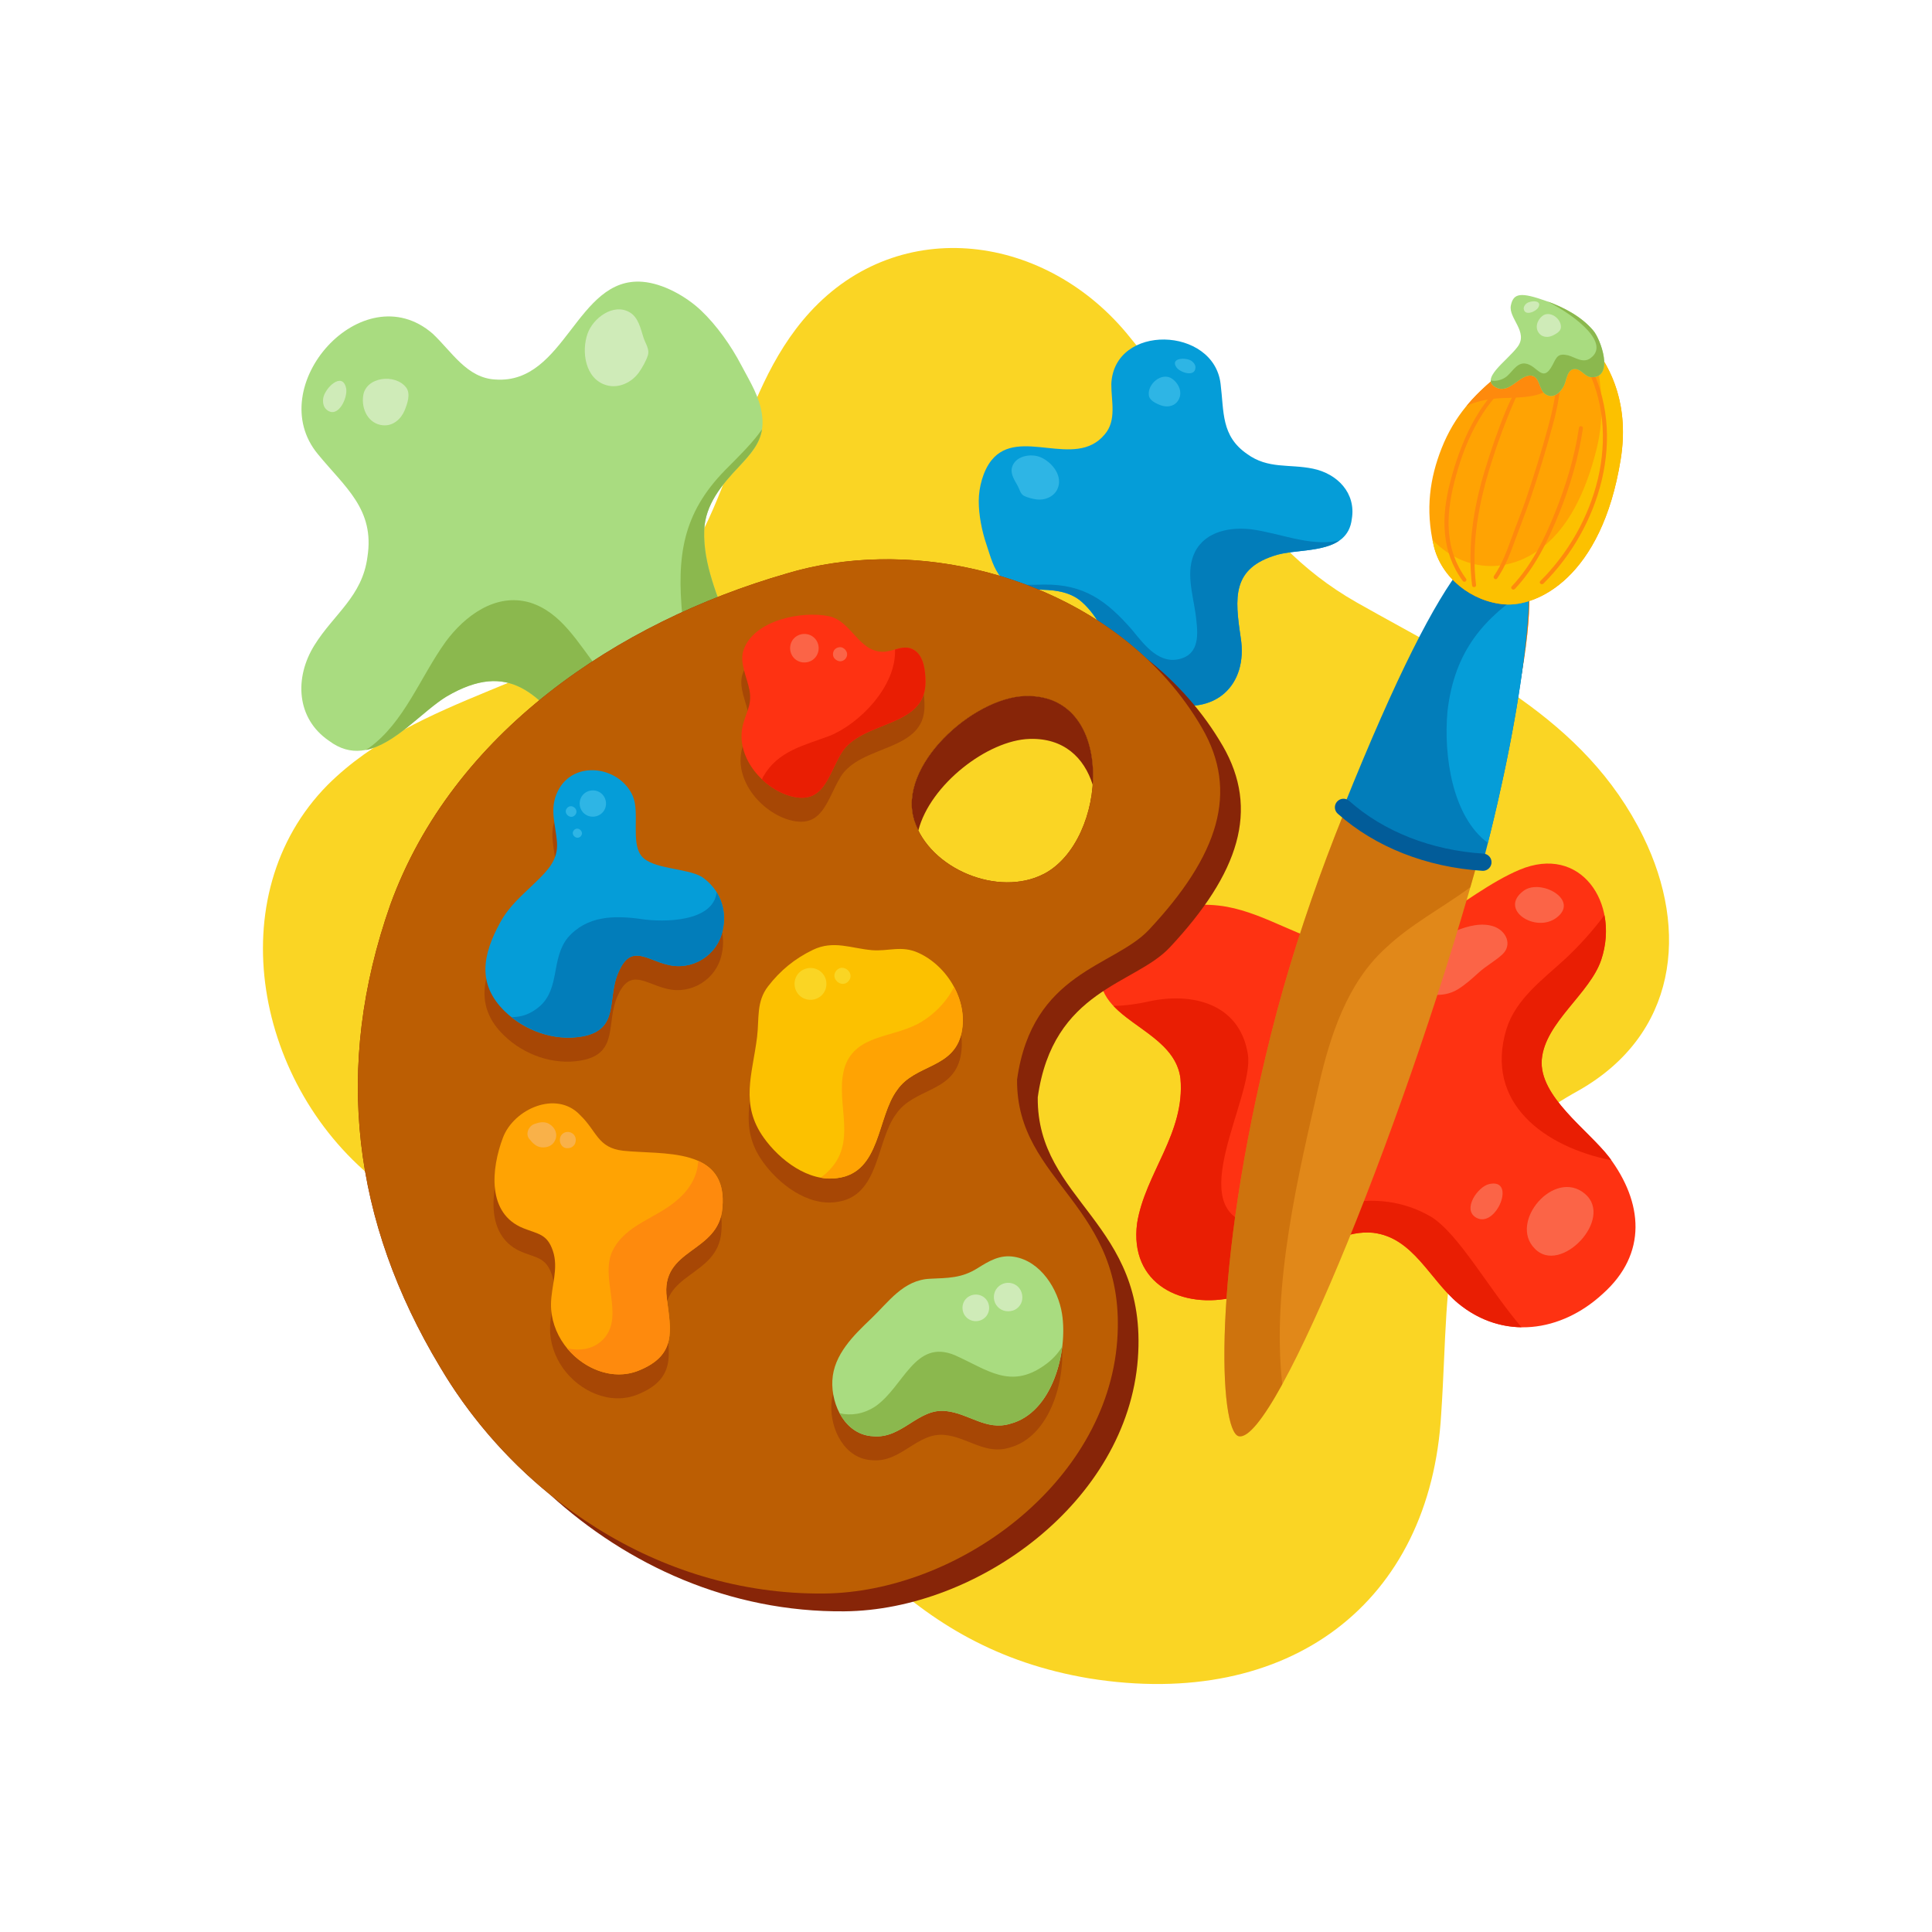 <?xml version="1.0" encoding="UTF-8"?>
<svg id="OBJECTS" xmlns="http://www.w3.org/2000/svg" version="1.1" viewBox="0 0 500 500">
  <!-- Generator: Adobe Illustrator 29.4.0, SVG Export Plug-In . SVG Version: 2.1.0 Build 152)  -->
  <path d="M292.58,87.49c20.22,24.25,29.22,51.82,58.6,68.46,29.03,16.45,58.95,29.74,74.08,60.55,12.04,24.52,8.58,51.27-16.55,65.63-37.69,20.82-33.18,46.02-35.73,83.78-2.75,48.83-39.23,76.77-91.05,68.46-47.73-7.97-67.49-41.77-95.34-75.14-11.65-13.76-24.79-24.68-42.26-32.05-15.16-7.49-32.89-10.98-45.93-20.79-32.35-24.83-41.88-74.67-13.58-103.28,23.53-23.38,59.9-25.87,83.62-47.05,21.5-19.96,20.96-53.12,41.11-75.21,23.34-25.58,61.53-20.42,83.04,6.65Z" fill="#fad524"/>
  <g>
    <path d="M191.29,120.72c3.75-4.04,6.6-7.22,5.97-12.94-.54-4.98-3.16-8.96-5.44-13.31-2.58-4.93-6.3-10.24-10.36-14.09-3.86-3.66-9.82-7.02-15.17-7.45-17.1-1.39-19.93,26.49-38.01,25.29-7.46-.34-11.35-7.24-16.33-11.89-18.07-15.63-44.28,13.67-29.66,31.23,7.02,8.59,14.74,14.24,12.8,26.6-1.34,10.21-8.64,14.68-13.7,22.79-5.26,8.42-4.73,19.02,3.77,24.78,11.33,8.51,21.74-6.25,30.42-11.5,16.26-9.52,23.87-.54,33.71,12.09,11.59,15.1,29.47,13.93,38.81-3.68,9.94-18.49-6.47-33.43-5.86-51.4.24-6.68,4.59-11.86,9.04-16.54Z" fill="#a9dc80"/>
    <path d="M176.6,159.52c.93,7.47,2.64,17.6-5.73,21.77-7,3.39-12.15-3.52-16.15-8.35-5.07-6.42-9.44-14.5-17.57-17-8.92-2.61-16.91,3.53-21.76,10.07-6.64,9.19-10.74,20.95-19.92,27.57-.26.17-.53.35-.8.52,7.66-1.52,14.73-10.1,20.92-13.85,16.26-9.52,23.87-.54,33.71,12.09,11.59,15.1,29.47,13.93,38.81-3.68,9.94-18.49-6.47-33.43-5.86-51.4.24-6.68,4.59-11.86,9.04-16.54,2.95-3.19,5.34-5.84,5.92-9.62-2.42,3.51-5.83,6.82-9.56,10.58-11.07,11.32-12.52,22.31-11.05,37.84Z" fill="#8bb84e"/>
    <g>
      <path d="M156.81,99.65c3.21,1,6.66-.61,8.57-3.31.82-1.16,1.83-2.95,2.26-4.29.55-1.67-.59-3.1-1.1-4.66-.75-2.3-1.3-5.24-3.59-6.57-4.23-2.46-9.47,1.52-10.88,5.5-1.65,4.64-.65,11.66,4.74,13.33Z" fill="#cfebb8"/>
      <path d="M99.12,110.06c2.58.25,4.68-1.61,5.61-3.88.68-1.67,1.61-4.27.39-5.88-2.8-3.68-10.43-2.83-11.13,2.11-.5,3.48,1.31,7.3,5.14,7.66Z" fill="#cfebb8"/>
      <path d="M84.52,106.02c2.95,2.51,5.58-3.16,5.05-5.57-.99-4.49-5.59.08-5.93,2.66-.15,1.14.09,2.24.88,2.91Z" fill="#cfebb8"/>
    </g>
  </g>
  <g>
    <path d="M268.03,152.6c-3.62-.05-6.42-.13-8.86-3.02-2.12-2.51-2.83-5.56-3.86-8.61-1.18-3.46-2.02-7.63-2.01-11.31,0-3.49,1.11-7.84,3.33-10.58,7.08-8.76,21.62,2.52,29.24-6.62,3.21-3.7,1.69-8.67,1.74-13.14.75-15.67,26.55-14.87,28.28.04.91,7.22.09,13.45,6.85,18.12,5.46,3.98,10.89,2.54,17.04,3.81,6.38,1.31,11.19,6.36,10.07,13.01-1.08,9.24-12.81,7.51-19.24,9.26-11.89,3.42-11.06,11.1-9.51,21.5,1.93,12.35-6.72,20.32-19.32,16.79-13.3-3.65-12.97-18.21-21.79-26.06-3.28-2.91-7.71-3.18-11.96-3.19Z" fill="#059dd8"/>
    <path d="M293.12,163.18c3.13,3.83,7.17,9.22,12.95,7.13,4.78-1.79,3.83-7.37,3.34-11.46-.76-5.32-2.62-11.05-.13-16.06,2.8-5.42,9.34-6.44,14.65-5.79,7.37,1,14.82,4.38,22.12,3.01.2-.05.4-.09.61-.14-4.19,2.95-11.47,2.43-16.05,3.68-11.89,3.42-11.06,11.1-9.51,21.5,1.93,12.35-6.72,20.32-19.32,16.79-13.3-3.65-12.97-18.21-21.79-26.06-3.28-2.91-7.71-3.18-11.96-3.19-2.85-.04-5.2-.1-7.26-1.54,2.76.44,5.88.31,9.36.24,10.4-.14,16.28,4.15,22.99,11.88Z" fill="#027dba"/>
    <g>
      <path d="M273.62,126.66c-.98,1.98-3.31,2.89-5.46,2.58-.92-.13-2.23-.47-3.06-.87-1.04-.5-1.21-1.69-1.72-2.63-.76-1.4-1.9-2.98-1.5-4.68.75-3.12,5.01-3.82,7.54-2.68,2.95,1.32,5.84,4.97,4.19,8.29Z" fill="#2eb5e5"/>
      <path d="M304.69,103.95c-1.05,1.34-2.88,1.49-4.38.91-1.11-.44-2.76-1.17-2.98-2.48-.48-2.99,3.37-6.24,6.04-4.34,1.88,1.34,2.88,3.93,1.32,5.91Z" fill="#2eb5e5"/>
      <path d="M309.38,95.17c-.14,2.54-4.03,1.22-4.93-.12-1.69-2.5,2.57-2.62,3.95-1.62.61.45,1.02,1.05.98,1.74Z" fill="#2eb5e5"/>
    </g>
  </g>
  <g>
    <path d="M414.39,248.4c4.86-14.57-5.24-30.01-21.16-23.29-14.81,6.24-28.96,22.8-46.28,19.77-10.3-1.8-19.09-8.29-29.39-10.2-11.22-2.08-29.51,1.66-32.42,14.54-3.74,14.97,18.7,16.21,20.36,29.92,1.25,14.13-9.14,24.52-11.22,37.41-2.08,15.79,11.64,22.44,25.35,19.12,12.05-2.91,22.44-17.87,35.74-16.63,10.39,1.25,14.55,12.05,22.03,18.29,11.63,9.56,26.6,7.48,37.4-2.5,11.64-10.39,10.39-23.69,1.66-35.32-5.4-7.07-18.28-15.79-17.45-25.35.83-9.56,12.47-17.04,15.38-25.77Z" fill="#fe3212"/>
    <path d="M399.02,274.17c.83-9.56,12.47-17.04,15.38-25.77,1.32-3.94,1.53-7.95.83-11.56-2.99,3.97-6.28,7.69-9.97,11.15-5.82,5.4-12.88,10.39-15.38,18.29-5.85,19.21,9.94,30.57,27.12,33.99-.18-.25-.34-.5-.53-.74-5.4-7.07-18.28-15.79-17.45-25.35Z" fill="#e91e03"/>
    <path d="M370.34,314.89c-7.07-4.15-14.96-4.99-22.86-3.33-7.48,1.66-14.96,7.07-22.86,5.41-19.12-3.33,0-32.83-1.66-44.06-2.08-13.3-14.55-16.21-25.77-13.71-2.6.59-5.82,1.08-9.03,1.13,5.61,5.96,16.22,9.54,17.35,18.81,1.25,14.13-9.14,24.52-11.22,37.41-2.08,15.79,11.64,22.44,25.35,19.12,12.05-2.91,22.44-17.87,35.74-16.63,10.39,1.25,14.55,12.05,22.03,18.29,5.03,4.13,10.69,6.08,16.36,6.16-8.6-10.07-16.16-24.05-23.42-28.61Z" fill="#e91e03"/>
    <g>
      <path d="M377.22,256.07c2.03-1.22,3.77-2.83,5.52-4.41,1.88-1.7,4.21-2.95,6.03-4.62,2.69-2.47,1.09-6.09-2.09-7.24-6.04-2.18-14.54,3.25-19.41,6.37-10.41,6.68,2.21,14.55,9.95,9.91Z" fill="#fb6447"/>
      <path d="M394.31,230.53c-6.62,4.89,3.16,11.09,8.56,6.94,6-4.61-4.17-10.18-8.56-6.94Z" fill="#fb6447"/>
      <path d="M397.2,323.15c6.61,6.95,20.67-7.76,12.95-14.22-7.91-6.62-19.82,7.35-12.95,14.22Z" fill="#fb6447"/>
      <path d="M382.1,315.16c5.14,2.8,10.46-10.38,3.28-8.72-2.98.69-7.08,6.65-3.28,8.72Z" fill="#fb6447"/>
    </g>
  </g>
  <g>
    <g>
      <path d="M316.43,193.01c-5.08-8.78-11.82-16.3-19.64-22.53-24.44-22.98-62.62-31.28-93.3-22.02-43.56,12.55-86.32,41.12-102.47,85.67-14.84,42.21-9.71,82.06,12.87,119.65,7.23,12.26,16.91,23.64,28.49,33.05,19.93,18.19,46.43,30.45,76.17,30.18,34.43-.31,73.17-28.36,75.93-65.4,2.63-35.34-26.17-40.69-25.91-67.63,3.92-27.95,25.12-29.12,34.15-38.77,18.02-19.27,23.29-35.67,13.71-52.21ZM270.14,226.17c-11.75,6.09-29.55-1.28-33.54-13.84-4.5-14.16,15.25-31.79,28.69-32.19,23.86-.71,21.41,37.45,4.85,46.04Z" fill="#872508"/>
      <path d="M203.49,148.46c-43.56,12.55-86.32,41.12-102.47,85.67-14.84,42.21-9.71,82.06,12.87,119.65,19.22,32.6,55.8,59.02,99.31,58.62,34.43-.31,73.17-28.36,75.93-65.4,2.63-35.33-26.17-40.69-25.91-67.62,3.92-27.95,25.12-29.12,34.15-38.78,18.02-19.27,23.29-35.67,13.71-52.21-20.97-36.22-69.93-51.31-107.6-39.94ZM270.14,226.17c-11.75,6.09-29.55-1.28-33.54-13.84-4.5-14.16,15.25-31.79,28.69-32.19,23.86-.71,21.41,37.45,4.85,46.04Z" fill="#bc5e03"/>
      <path d="M236.6,212.32c.29.9.65,1.76,1.07,2.6,3.04-11.87,17.95-23.37,28.78-23.69,8.89-.27,14.13,4.87,16.34,11.86.86-11.82-4.27-23.35-17.49-22.96-13.44.4-33.19,18.03-28.69,32.19Z" fill="#872508"/>
      <g opacity=".4">
        <path d="M215.16,363.41c-.34,6.63,3.53,14.19,10.57,14.49,7.48.69,11.64-7.25,18.72-6.54,6.03.59,10.5,5.21,16.76,3.3,10.94-2.87,14.94-18.64,13.39-28.44-1-6.37-5.51-13.63-12.36-14.76-3.74-.62-6.51,1.08-9.55,2.98-4.1,2.56-7.53,2.48-12.25,2.69-6.94.31-10.73,6.03-15.27,10.35-4.46,4.24-9.66,9.29-10,15.92Z" fill="#872508"/>
        <path d="M149.82,294.72c-6.1-6.39-17.09-1.56-19.92,5.91-3.01,7.97-4.24,19.65,5.34,23.45,3.8,1.51,6.11,1.47,7.59,5.83,1.55,4.58-.42,9.16-.48,13.78-.05,3.77,1.23,7.45,3.43,10.51,4.24,5.88,12.17,9.55,19.23,6.7,10.02-4.04,8.31-10.52,7.29-18.71-1.79-13.08,13.4-11.51,14.38-23.35,1.51-16.01-15.46-13.73-25.66-14.83-6.66-.75-6.77-5.08-11.21-9.29Z" fill="#872508"/>
        <path d="M163.58,212.37c-3.28-7.85-15.38-9.73-19.47-1.41-2.27,4.62-.56,8.55-.21,13.21.34,4.57-2.41,7.31-5.45,10.28-3.55,3.48-6.82,6.05-9.27,10.54-4.5,8.24-6,15.88,1.18,22.91,5.18,5.07,12.84,7.83,20.03,6.55,9.99-1.77,6.29-9.96,9.5-16.8,3.18-7.25,7.21-3.01,12.67-1.76,6.31,1.6,12.83-2.39,14.21-8.89,1.25-5.46-.78-10.68-5.35-13.85-4.1-2.38-12.94-1.94-15.68-5.46-2.73-3.51-.41-11.12-2.16-15.32Z" fill="#872508"/>
        <path d="M217.46,201.18c5.16-8.64,21.83-6.45,21.8-18.45-.01-2.68-.34-6.59-2.84-8.23-2.73-1.79-5.45.44-8.3.39-6.23-.12-8.06-8.02-13.88-9.21-6.96-1.42-19.34.98-22.05,8.71-1.17,3.35.98,7.31,1.55,10.58.7,4-1.23,5.98-1.9,9.68-1.41,7.8,5.42,15.66,12.61,17.6,8.43,2.27,9.52-5.24,13.02-11.07Z" fill="#872508"/>
        <path d="M248.59,273.41c1.74-8.25-3.67-17.25-11.21-20.64-4.36-1.96-7.71-.31-11.99-.67-5.38-.46-9.94-2.65-15.28-.07-4.69,2.27-8.39,5.3-11.58,9.42-3.1,4-2.26,8.35-2.85,13.13-1.19,9.67-4.47,17.37,1.72,26.06,4.09,5.74,11.58,11.55,19.08,10.44,11.25-1.45,10.19-15.82,15.46-22.82,4.66-6.75,14.67-5.42,16.66-14.85Z" fill="#872508"/>
      </g>
    </g>
    <g>
      <path d="M215.41,357.2c-.34,6.63,3.52,14.19,10.57,14.5,7.48.69,11.64-7.26,18.72-6.54,6.03.59,10.5,5.21,16.76,3.3,10.94-2.87,14.94-18.64,13.39-28.44-1-6.37-5.51-13.63-12.36-14.76-3.74-.62-6.51,1.08-9.55,2.98-4.1,2.56-7.53,2.48-12.25,2.7-6.94.31-10.73,6.03-15.27,10.35-4.45,4.24-9.66,9.28-10,15.92Z" fill="#a9dc80"/>
      <path d="M150.08,288.52c-6.1-6.4-17.09-1.56-19.92,5.91-3.01,7.98-4.24,19.65,5.33,23.45,3.8,1.51,6.12,1.47,7.59,5.83,1.55,4.58-.43,9.16-.48,13.78-.05,3.77,1.23,7.45,3.44,10.51,4.24,5.88,12.17,9.55,19.23,6.7,10.02-4.04,8.31-10.52,7.29-18.71-1.79-13.08,13.4-11.51,14.38-23.35,1.51-16.01-15.46-13.73-25.66-14.83-6.66-.75-6.77-5.08-11.21-9.29Z" fill="#ffa303"/>
      <path d="M163.83,206.16c-3.28-7.86-15.38-9.73-19.47-1.41-2.27,4.62-.56,8.55-.21,13.21.34,4.57-2.41,7.31-5.45,10.28-3.55,3.48-6.82,6.05-9.28,10.55-4.49,8.24-6,15.87,1.18,22.9,5.18,5.07,12.85,7.82,20.04,6.55,9.98-1.77,6.29-9.96,9.5-16.8,3.18-7.25,7.21-3.01,12.67-1.76,6.31,1.6,12.83-2.39,14.21-8.89,1.25-5.46-.78-10.68-5.36-13.85-4.1-2.38-12.94-1.94-15.68-5.46-2.74-3.51-.41-11.12-2.16-15.32Z" fill="#059dd8"/>
      <path d="M217.71,194.97c5.16-8.64,21.83-6.44,21.8-18.45,0-2.68-.34-6.59-2.84-8.23-2.73-1.78-5.44.44-8.3.39-6.23-.12-8.06-8.02-13.88-9.21-6.96-1.43-19.35.98-22.05,8.71-1.17,3.35.98,7.3,1.55,10.58.7,4-1.23,5.98-1.9,9.68-1.41,7.8,5.42,15.67,12.6,17.6,8.43,2.27,9.53-5.24,13.02-11.08Z" fill="#fe3212"/>
      <path d="M248.84,267.21c1.74-8.25-3.67-17.25-11.21-20.64-4.36-1.96-7.71-.31-11.99-.67-5.38-.46-9.94-2.65-15.28-.07-4.69,2.27-8.39,5.3-11.58,9.42-3.1,4-2.27,8.34-2.85,13.12-1.19,9.67-4.47,17.37,1.72,26.06,4.09,5.74,11.58,11.55,19.08,10.44,11.25-1.45,10.19-15.82,15.46-22.81,4.66-6.75,14.67-5.42,16.66-14.85Z" fill="#fcc100"/>
      <path d="M270.26,353.37c-8.83,6.23-14.78,1.09-23.11-2.63-10.44-4.39-13.23,8.2-20.7,13.29-3.06,1.97-6.23,2.39-9.15,1.72,1.76,3.31,4.72,5.78,8.68,5.95,7.48.69,11.64-7.26,18.72-6.54,6.03.59,10.5,5.21,16.76,3.3,8.12-2.13,12.41-11.37,13.45-20-1.1,1.84-2.63,3.51-4.65,4.9Z" fill="#8bb84e"/>
      <path d="M186.95,312.64c.65-6.86-2.11-10.36-6.26-12.2-.12,3.44-1.84,7.05-5.25,9.96-5.42,4.94-13.57,6.37-16.97,13.43-3.21,6.84,3.07,16.5-2.06,22.45-2.47,2.86-6.09,3.45-9.65,2.64,4.37,5.34,11.84,8.49,18.53,5.79,10.02-4.04,8.31-10.52,7.29-18.71-1.79-13.08,13.4-11.51,14.38-23.35Z" fill="#fe8a0d"/>
      <path d="M150.65,268.24c9.98-1.77,6.29-9.96,9.5-16.8,3.18-7.25,7.21-3.01,12.67-1.76,6.31,1.6,12.83-2.39,14.21-8.89.81-3.56.21-7.02-1.57-9.87-.86,7.71-13.67,7.85-19.71,6.9-6.88-.94-13.89-.84-18.84,4.89-4.34,5.48-1.94,12.94-7.16,17.66-2.37,2.09-4.9,2.9-7.38,2.85,5.07,4.07,11.87,6.15,18.29,5.01Z" fill="#027dba"/>
      <path d="M231.63,168.09c.37,9.49-9.16,19.22-16.94,22.35-6.83,2.57-13.34,3.88-17.18,10.56-.12.22-.21.47-.31.71,2.17,2.07,4.81,3.62,7.49,4.34,8.43,2.27,9.53-5.24,13.02-11.08,5.16-8.64,21.83-6.44,21.8-18.45,0-2.68-.34-6.59-2.84-8.23-1.67-1.09-3.34-.68-5.03-.21Z" fill="#e91e03"/>
      <path d="M237.13,265.18c-6.77,3.39-15.49,2.79-18.41,10.65-2.87,8.68,3,18.36-3.24,26.05-1.03,1.25-2.08,2.2-3.14,2.9,1.45.27,2.92.32,4.4.1,11.25-1.45,10.19-15.82,15.46-22.81,4.66-6.75,14.67-5.42,16.66-14.85.84-4.01,0-8.19-1.96-11.83-1.94,3.98-5.49,7.59-9.75,9.8Z" fill="#ffa303"/>
      <g>
        <path d="M142.12,290.86c-1.27-.71-2.58-.42-3.85.04-1.44.52-2.37,2.53-1.3,3.85.82,1.01,1.8,2.07,3.18,2.18,1.46.12,2.83-.38,3.49-1.78.79-1.66,0-3.43-1.53-4.28Z" fill="#f9b149"/>
        <path d="M145.77,293.3c-1.67,1.12-.82,4.15,1.32,3.83h.01c.35-.01.69-.12.99-.32.3-.21.6-.51.74-.87.34-.88.22-1.85-.53-2.49-.71-.61-1.76-.68-2.54-.15Z" fill="#f9b149"/>
      </g>
      <g>
        <path d="M206.62,251.92c-1.47,1.71-1.28,4.37.43,5.84,1.71,1.48,4.36,1.28,5.84-.43,1.47-1.7,1.28-4.36-.43-5.83-1.71-1.47-4.37-1.28-5.84.43Z" fill="#fad524"/>
        <path d="M216.45,251.18c-1.76,2.04,1.4,4.77,3.16,2.73,1.76-2.04-1.4-4.76-3.16-2.73Z" fill="#fad524"/>
      </g>
      <g>
        <path d="M249.92,336.21c-1.23,1.43-1.07,3.65.36,4.88,1.43,1.23,3.65,1.07,4.88-.36,1.23-1.43,1.07-3.65-.36-4.87-1.43-1.23-3.64-1.07-4.88.36Z" fill="#cfebb8"/>
        <path d="M258.1,333.27c-1.07,1.25-1.19,3.11-.27,4.47.94,1.41,2.67,1.92,4.27,1.44.02,0,.05-.02.07-.02,1.18-.36,2.18-1.52,2.36-2.74,0-.02,0-.04.01-.07.24-1.65-.52-3.29-2.05-4.01-1.48-.71-3.31-.32-4.38.92Z" fill="#cfebb8"/>
      </g>
      <g>
        <path d="M205.37,165.33c-1.32,1.53-1.14,3.91.38,5.23,1.53,1.32,3.91,1.15,5.23-.38,1.32-1.53,1.15-3.91-.38-5.23-1.53-1.32-3.91-1.14-5.23.38Z" fill="#fb6447"/>
        <path d="M217.24,167.5s-.05.01-.07.01c-.97.13-1.61.86-1.59,1.84,0,.02,0,.05,0,.07.01.63.47,1.22,1.02,1.49.04.02.08.04.13.06,1.57.74,3.18-1.13,2.21-2.56-.03-.04-.05-.08-.08-.12-.34-.51-1-.87-1.62-.79Z" fill="#fb6447"/>
      </g>
      <g>
        <path d="M156.02,210.19c1.22-1.41,1.05-3.6-.36-4.82-1.41-1.21-3.6-1.05-4.82.35-1.22,1.41-1.06,3.6.35,4.82,1.41,1.22,3.6,1.05,4.82-.35Z" fill="#2eb5e5"/>
        <path d="M148.53,214.86c-1,1.15.79,2.69,1.79,1.54.99-1.15-.79-2.69-1.79-1.54Z" fill="#2eb5e5"/>
        <path d="M146.76,209.12c-1.16,1.34.92,3.15,2.09,1.8,1.16-1.34-.92-3.14-2.09-1.8Z" fill="#2eb5e5"/>
      </g>
    </g>
  </g>
  <g>
    <g>
      <path d="M320.59,371.69c-5.05-1.15-7.17-42.13,8.39-104.19,15.56-62.06,49.04-124.33,58.3-125.65,9.25-1.33,14.63,9.04-3.65,76.67-18.28,67.63-53.51,155.35-63.04,153.17Z" fill="#e18819"/>
      <path d="M387.28,141.85c-9.25,1.32-42.73,63.59-58.3,125.65-15.56,62.06-13.44,103.04-8.39,104.19,2.38.54,6.35-4.5,11.26-13.43-2.84-25.67,4.27-54.71,9.49-77.55,2.92-12.71,7.33-26.32,17.18-35.27,6.51-6.2,14.72-10.48,22-15.81,1.08-3.75,2.12-7.46,3.1-11.11,18.27-67.63,12.9-78,3.65-76.67Z" fill="#bc5e03" opacity=".5"/>
    </g>
    <path d="M347.68,208.93c9.78,8.71,23.02,13.38,36.1,14.21,10.97-41.68,14.6-76.95,9.88-81.69-7.02-7.05-18.22-1.68-45.98,67.48Z" fill="#027dba"/>
    <path d="M374.61,184.07c-1.06,11.62,1.3,27.34,10.45,34.07,7.01-27.79,10.66-52.21,10.62-65.82-11.38,7.42-19.24,15.86-21.07,31.75Z" fill="#059dd8"/>
    <path d="M385.65,224.33c-.42.67-1.18,1.08-2.01,1.03-14.48-.92-27.77-6.17-37.43-14.77-.92-.81-1-2.22-.18-3.13.82-.92,2.22-1,3.14-.19,8.92,7.95,21.27,12.8,34.76,13.65,1.22.08,2.15,1.13,2.07,2.36-.02.38-.15.74-.34,1.05Z" fill="#025c99"/>
    <g>
      <path d="M393.42,77.59c-2.15,1.03,3.06,2.34,1.96,10.61-.93,6.97-15.47,10.41-22.32,27.88-2.98,7.6-4.22,15.66-2.03,25.1,1.96,8.44,9.92,14.59,18.39,15.24,8.31.64,25.08-6.81,30.01-37.55,4.94-30.74-23.21-42.62-26.01-41.28Z" fill="#ffa303"/>
      <path d="M387.61,103.1c4.67-.34,11.18.27,14.65-3.43,7.25-7.9-.25-18.61-9.19-21.85-1.07,1.03,3.33,2.7,2.31,10.38-.69,5.17-8.85,8.4-15.83,16.84,2.34-1.1,5.02-1.7,8.06-1.95Z" fill="#fe8a0d"/>
      <path d="M397,143.16c-8.76,5.46-18.9,4.09-26.2-3.37-.02-.02-.05-.05-.07-.08.09.48.19.96.31,1.45,1.96,8.44,9.92,14.59,18.39,15.24,8.31.64,25.08-6.81,30.01-37.55,2.17-13.48-2.03-23.33-7.67-30.04,2.84,8.92,3.72,18.32,1.36,27.68-2.53,9.91-7.03,21.06-16.13,26.65Z" fill="#fcc100"/>
      <g>
        <path d="M379.41,149.75c-5.51-7.48-5.25-16.11-3.09-24.76,2.5-10,7-20.21,15.26-26.73.53-.42-.08-1.26-.61-.85-8.56,6.76-13,17.13-15.68,27.43-2.31,8.86-2.35,17.89,3.28,25.52.4.54,1.24-.07.84-.61h0Z" fill="#fe8a0d"/>
        <path d="M382,151.38c-1.31-10.79.72-21.31,3.95-31.59,1.7-5.43,3.69-10.8,5.97-16.02,1.62-3.71,3.69-7.39,3.6-11.55-.01-.67-1.05-.55-1.04.12.1,4.84-2.91,9.48-4.71,13.81-2.14,5.17-3.97,10.48-5.58,15.84-2.88,9.59-4.43,19.51-3.22,29.51.08.67,1.11.55,1.03-.12h0Z" fill="#fe8a0d"/>
        <path d="M387.46,149.7c2.01-2.91,3.27-6.13,4.47-9.44,1.34-3.68,2.8-7.3,4.07-11,2.16-6.31,4.09-12.75,5.84-19.2,2.45-9.02,4.25-20.54-3.33-27.67-.49-.46-1.15.35-.66.81,7.46,7.02,5.18,18.54,2.8,27.3-1.67,6.16-3.57,12.29-5.61,18.33-1.14,3.41-2.52,6.73-3.74,10.11-1.27,3.51-2.52,7-4.65,10.1-.38.55.42,1.21.81.66h0Z" fill="#fe8a0d"/>
        <path d="M392.04,152.43c5.28-5.61,8.61-12.56,11.48-19.63,2.85-7.04,5.03-14.41,6.14-21.93.1-.66-.93-.82-1.03-.15-1.1,7.45-3.29,14.66-6.07,21.65-2.77,6.99-6.13,13.87-11.33,19.39-.46.49.35,1.15.81.66h0Z" fill="#fe8a0d"/>
        <path d="M399.44,151.03c14.58-14.47,21.9-38.35,11.69-57.27-.32-.59-1.29-.21-.97.38,10.05,18.63,2.82,41.99-11.53,56.24-.48.47.33,1.12.81.66h0Z" fill="#fe8a0d"/>
      </g>
    </g>
    <g>
      <path d="M387.45,100.38c3.33,1.45,6.02-3.67,8.95-3.16,2.1.36,1.88,3.43,3.37,4.65,2.02,1.57,4.01-.15,4.94-2,.8-1.57.79-4.61,3.16-4.36,1.68.29,2.42,2.2,4.27,2.11,5.59-.13,2.11-9.91.15-12.12-3.05-3.6-7.64-5.99-12.02-7.56-6.66-2.38-8.6-2.14-9.26,1.12-.67,3.26,4.61,6.85,1.75,10.68-2.86,3.83-10.22,8.51-5.32,10.65Z" fill="#a9dc80"/>
      <path d="M400.41,77.98c8.26,4.23,16.19,11.09,11.22,14.7-1.9,1.42-3.88-.16-5.76-.71-2.69-.62-2.99.38-4.05,2.45-2.65,5.05-3.94-.04-7.19-.35-2.33-.18-3.41,2.6-5.15,3.67-1.05.68-2.51.99-3.66.73,0,.75.47,1.4,1.63,1.91,3.33,1.45,6.02-3.67,8.95-3.16,2.1.36,1.88,3.43,3.37,4.65,2.02,1.57,4.01-.15,4.94-2,.8-1.57.79-4.61,3.16-4.36,1.68.29,2.42,2.2,4.27,2.11,5.59-.13,2.11-9.91.15-12.12-3.01-3.57-7.55-5.95-11.89-7.51Z" fill="#8bb84e"/>
      <path d="M398.43,86.39c.88.96,2.29.98,3.4.45.82-.39,2.05-1.05,2.13-2.06.2-2.31-2.92-4.57-4.85-2.97-1.36,1.12-1.98,3.16-.67,4.59Z" fill="#cfebb8"/>
      <path d="M394.35,79.95c.25,1.93,3.15.71,3.76-.37,1.15-2.01-2.11-1.86-3.1-1.01-.44.38-.72.86-.66,1.38Z" fill="#cfebb8"/>
    </g>
  </g>
</svg>